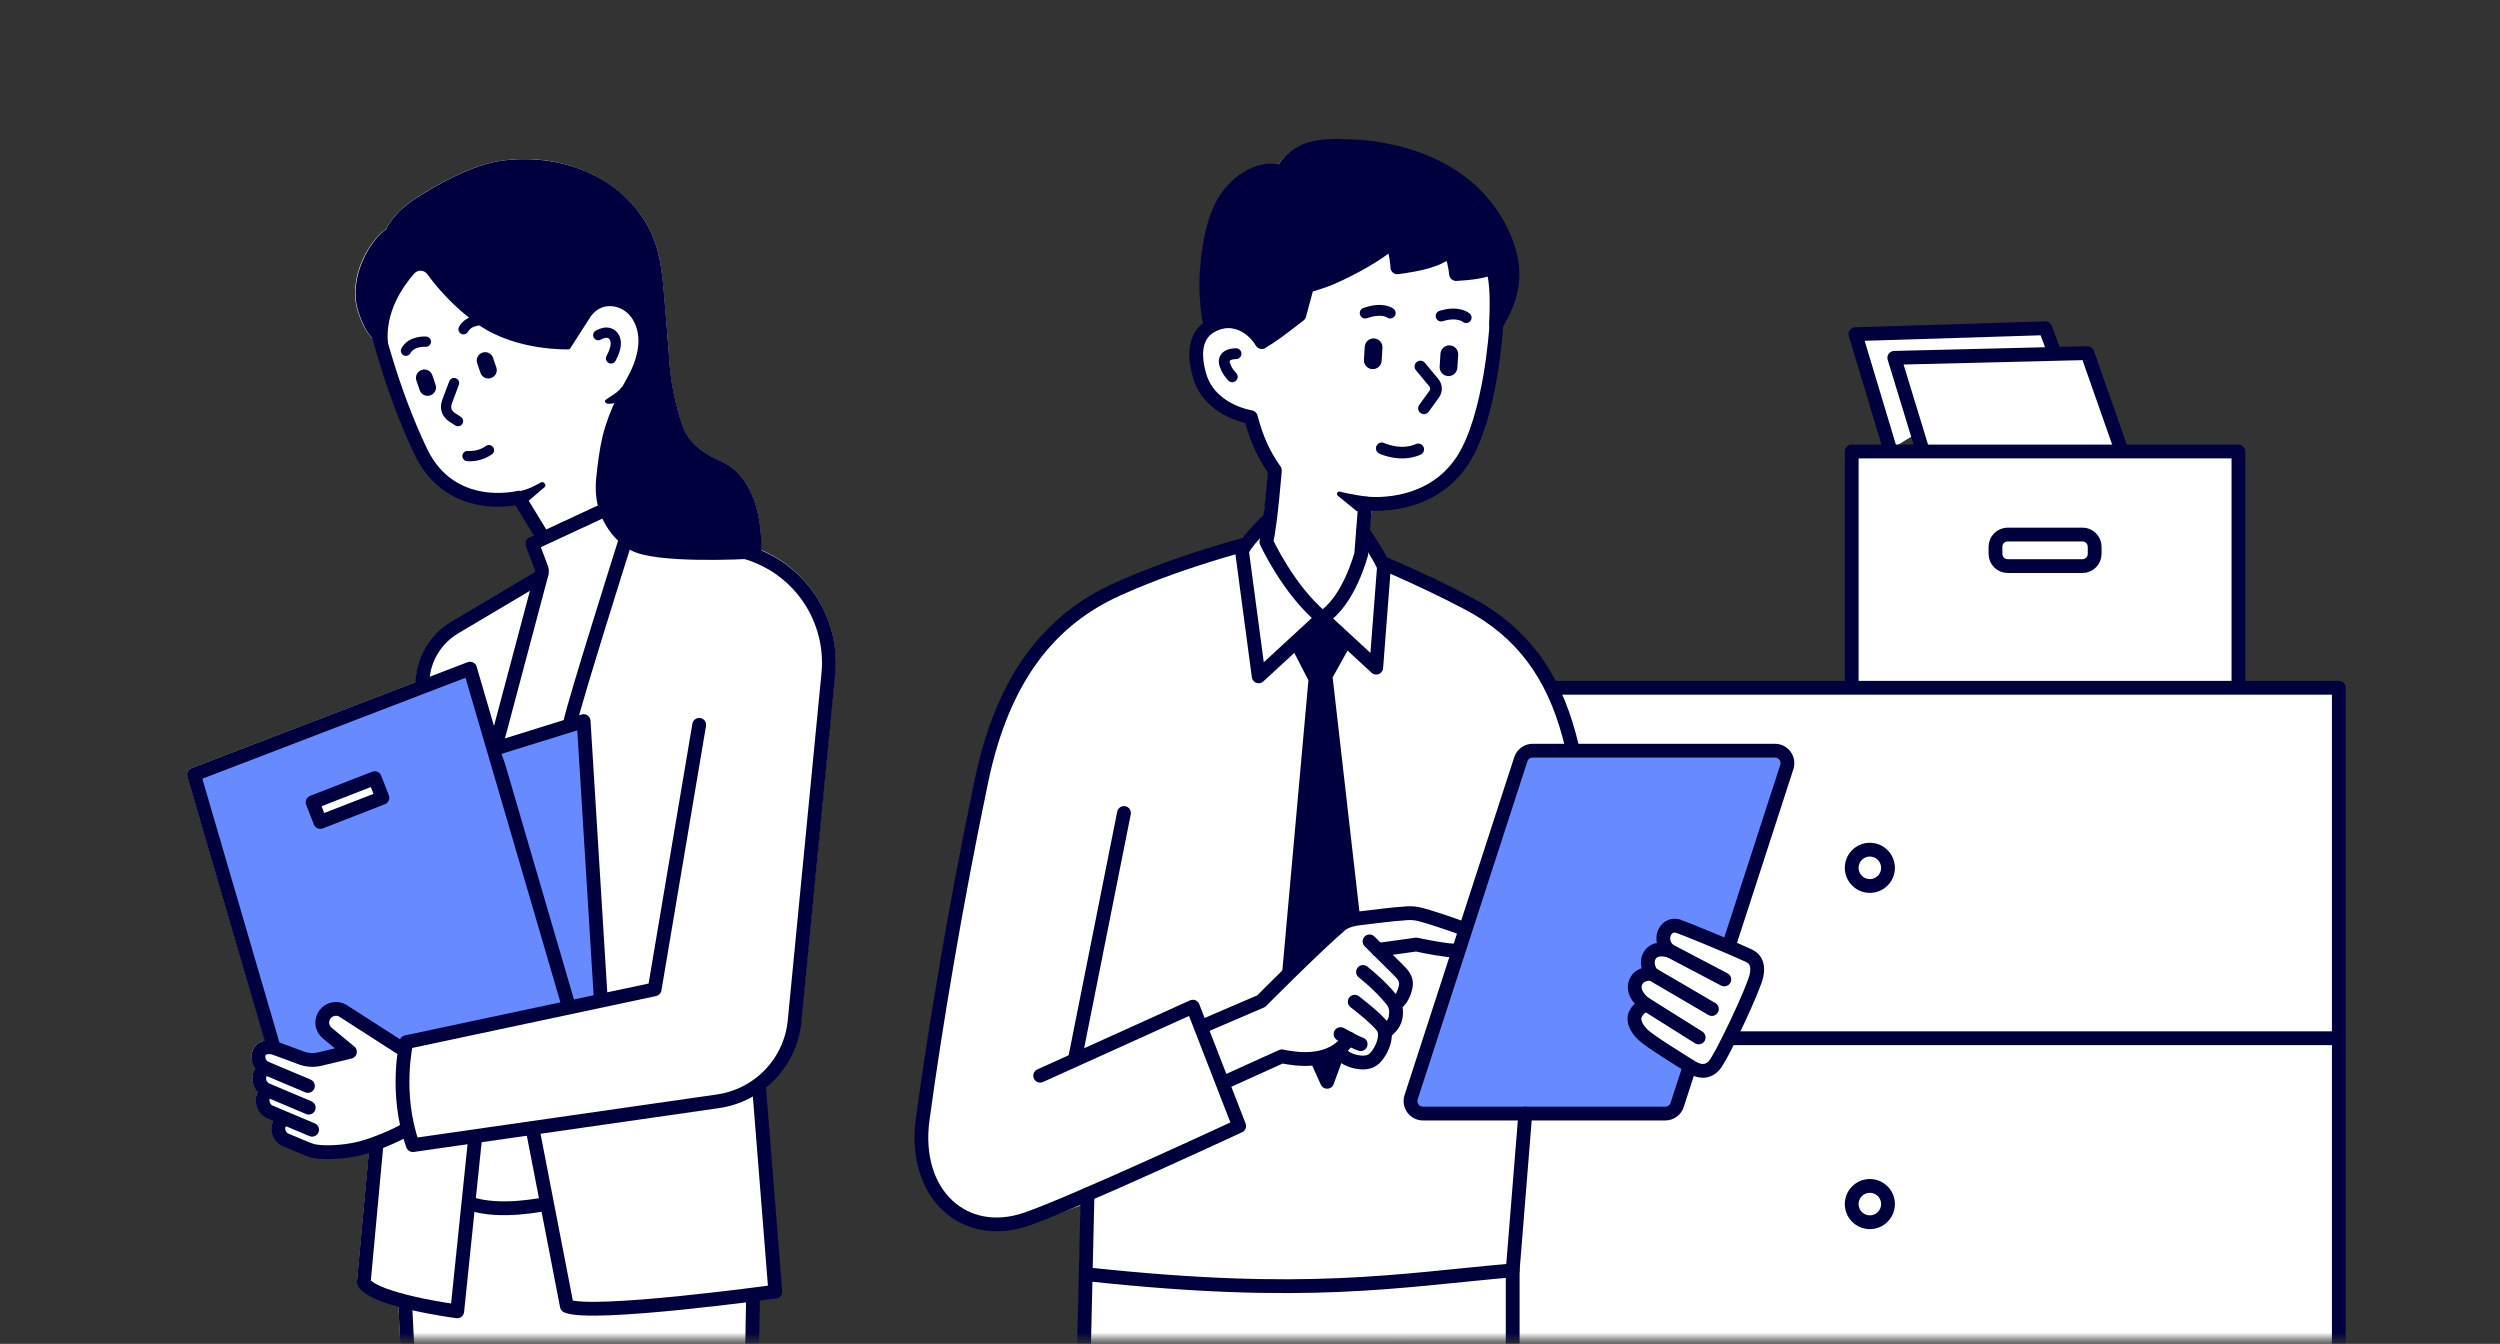 <svg width="333" height="179" viewBox="0 0 333 179" fill="none" xmlns="http://www.w3.org/2000/svg">
<rect x="0" y="0" width="333" height="179" fill="#333333" stroke="none"/>
<mask id="mask0_416_459" style="mask-type:luminance" maskUnits="userSpaceOnUse" x="0" y="0" width="333" height="179">
<path d="M332.887 0.538H0.824V178.43H332.887V0.538Z" fill="white"/>
</mask>
<g mask="url(#mask0_416_459)">
<path d="M273.52 46.639L272.443 43.724L247.146 44.512L251.77 59.879" fill="white"/>
<path d="M273.52 46.639L272.443 43.724L247.146 44.512L251.77 59.879" stroke="#00003E" stroke-width="1.839" stroke-linecap="round" stroke-linejoin="round"/>
<path d="M282.478 59.695L278.038 47.034L252.321 47.664L255.999 59.695" fill="white"/>
<path d="M282.478 59.695L278.038 47.034L252.321 47.664L255.999 59.695" stroke="#00003E" stroke-width="1.839" stroke-linecap="round" stroke-linejoin="round"/>
<path d="M246.647 91.454V60.141H298.16V91.454" fill="white"/>
<path d="M246.647 91.454V60.141H298.16V91.454" stroke="#00003E" stroke-width="1.839" stroke-linecap="round" stroke-linejoin="round"/>
<path d="M187.332 229.181L311.531 229.181V91.611L187.332 91.611V229.181Z" fill="white" stroke="#00003E" stroke-width="1.839" stroke-linecap="round" stroke-linejoin="round"/>
<path d="M311.321 138.291H187.674" stroke="#00003E" stroke-width="1.839" stroke-linecap="round" stroke-linejoin="round"/>
<path d="M249.064 118.012C250.399 118.012 251.481 116.93 251.481 115.595C251.481 114.26 250.399 113.178 249.064 113.178C247.729 113.178 246.647 114.26 246.647 115.595C246.647 116.93 247.729 118.012 249.064 118.012Z" stroke="#00003E" stroke-width="1.839" stroke-linecap="round" stroke-linejoin="round"/>
<path d="M249.064 162.8C250.399 162.8 251.481 161.718 251.481 160.383C251.481 159.048 250.399 157.966 249.064 157.966C247.729 157.966 246.647 159.048 246.647 160.383C246.647 161.718 247.729 162.8 249.064 162.8Z" stroke="#00003E" stroke-width="1.839" stroke-linecap="round" stroke-linejoin="round"/>
<path d="M267.426 75.404H277.382C278.281 75.404 279.01 74.675 279.01 73.775V72.83C279.01 71.93 278.281 71.201 277.382 71.201H267.426C266.526 71.201 265.797 71.93 265.797 72.83V73.775C265.797 74.675 266.526 75.404 267.426 75.404Z" stroke="#00003E" stroke-width="1.839" stroke-linecap="round" stroke-linejoin="round"/>
<path d="M101.355 73.381C101.433 71.647 101.46 63.793 95.838 61.35C94.498 60.772 93.369 60.036 92.449 59.169C91.688 58.434 91.084 57.462 90.742 56.358C89.849 53.495 89.297 50.711 89.14 48.084C89.008 45.956 88.824 43.802 88.641 41.7L88.43 39.205C88.168 35.948 87.8 32.769 86.224 30.011C82.599 23.628 74.692 20.186 66.522 21.447C61.61 22.209 55.542 26.307 55.305 26.465C52.678 28.12 51.654 30.064 51.444 30.484C49.001 32.191 46.374 37.077 47.609 41.28C48.213 43.329 49.001 44.511 49.71 45.194C50.603 48.425 52.468 54.599 55.279 60.483C58.931 68.127 66.47 67.549 68.676 67.207L71.172 71.305L70.515 71.621C70.121 71.805 69.911 72.277 70.069 72.698L71.303 75.981C71.303 75.981 71.303 76.191 71.224 76.218L60.113 82.811C57.328 84.466 55.568 87.382 55.41 90.613C55.41 90.692 55.41 90.771 55.437 90.849L25.49 102.329C25.07 102.486 24.86 102.933 24.965 103.353L35.289 138.632C35.052 138.685 34.868 138.737 34.868 138.737C34.395 138.869 33.476 139.473 33.529 140.786C33.529 141.39 33.791 141.89 34.08 142.257C33.818 142.599 33.607 143.072 33.634 143.702C33.66 144.464 34.002 144.989 34.395 145.383C34.185 145.699 34.054 146.119 34.08 146.644C34.133 147.8 34.947 148.536 35.472 148.825L36.444 149.245C36.287 149.534 36.182 149.928 36.208 150.374C36.261 151.556 37.075 152.266 37.6 152.555L40.542 153.789C40.989 153.973 41.462 154.105 41.935 154.183C42.381 154.262 42.985 154.288 43.668 154.288C44.929 154.288 46.532 154.157 48.055 153.763C48.397 153.684 48.764 153.579 49.158 153.448L47.556 170.706C47.556 170.89 47.556 171.074 47.661 171.232C48.344 172.388 50.603 173.281 53.073 173.964L59.535 302.418C59.535 302.812 59.85 303.153 60.244 303.206C60.375 303.206 61.951 303.495 64.526 303.626V306.91C63.843 306.91 63.186 307.12 62.634 307.593L55.594 313.556C55.121 313.95 54.57 314.239 53.966 314.37L45.849 316.209C43.012 316.866 41.015 319.335 41.015 322.251V324.641C41.015 326.349 42.407 327.741 44.115 327.741L62.792 327.846V327.925C62.792 329.501 63.633 330.972 64.999 331.734C67.914 333.363 70.988 333.914 73.851 333.914C79.709 333.914 84.569 331.576 84.91 331.419L94.525 325.613C95.05 325.298 95.602 325.009 96.153 324.72C96.469 324.562 96.757 324.405 97.073 324.221C97.572 323.932 98.097 323.617 98.465 323.091C98.728 322.724 98.885 322.303 98.912 321.857C98.964 321.384 98.912 320.911 98.833 320.517L97.546 309.642C97.546 309.642 97.546 309.432 97.519 309.353C97.493 308.959 97.099 308.539 96.705 308.486C95.943 308.381 95.628 309.116 95.418 309.642C95.365 309.721 95.339 309.773 95.287 309.852V305.307C96.968 305.229 97.913 305.124 97.94 305.124C98.36 305.071 98.701 304.73 98.701 304.283L101.118 173.071C102.195 172.939 102.983 172.834 103.351 172.782C103.798 172.729 104.113 172.309 104.086 171.862L101.932 144.805C101.932 144.805 101.932 144.779 101.932 144.753C104.586 142.651 106.372 139.525 106.713 135.953C107.895 123.922 109.918 103.012 111.205 89.694C111.888 82.627 107.79 75.955 101.355 73.249V73.381Z" fill="white"/>
<path d="M60.402 100.28L67.599 99.229L79.683 127.52L80.313 133.247L72.065 134.928L60.402 101.068" fill="#678BFE"/>
<path d="M36.445 139.526L39.859 141.338H43.117L46.453 140.104L47.583 139.578L50.761 139.526H52.442H53.23L69.648 135.533L72.065 134.377L72.695 133.247L69.149 128.545L55.883 127.521L38.257 129.097V134.43L36.445 139.526Z" fill="#678BFE"/>
<path d="M80.55 67.917L70.883 72.409L72.117 75.693C72.301 76.165 72.117 76.717 71.671 76.98L60.559 83.573C58.037 85.071 56.409 87.75 56.277 90.692" stroke="#00003E" stroke-width="1.839" stroke-linecap="round" stroke-linejoin="round"/>
<path d="M72.118 76.507L66.181 98.836" stroke="#00003E" stroke-width="1.839" stroke-linecap="round" stroke-linejoin="round"/>
<path d="M83.229 72.225C83.229 72.225 76.347 94.002 75.953 96.261" stroke="#00003E" stroke-width="1.839" stroke-linecap="round" stroke-linejoin="round"/>
<path d="M75.69 133.799L62.608 89.064L25.832 103.17L36.471 139.578" fill="#678BFE"/>
<path d="M75.69 133.799L62.608 89.064L25.832 103.17L36.471 139.578" stroke="#00003E" stroke-width="1.839" stroke-linecap="round" stroke-linejoin="round"/>
<path d="M66.443 99.571L77.739 96.051L79.998 132.696" fill="#678BFE"/>
<path d="M66.443 99.571L77.739 96.051L79.998 132.696" stroke="#00003E" stroke-width="1.839" stroke-linecap="round" stroke-linejoin="round"/>
<path d="M37.81 149.166C37.81 149.166 37.049 149.376 37.075 150.374C37.101 151.373 37.942 151.793 37.942 151.793L40.884 153.028C41.278 153.185 41.672 153.317 42.092 153.369C43.222 153.553 45.586 153.527 47.898 152.975C49.736 152.529 52.836 151.241 54.071 150.453" stroke="#00003E" stroke-width="1.839" stroke-linecap="round" stroke-linejoin="round"/>
<path d="M93.133 96.55L87.196 131.776L54.123 138.816C54.123 138.816 52.521 145.62 54.99 152.529L95.602 146.697C101.092 145.909 105.321 141.496 105.847 135.979C107.029 123.948 109.051 103.038 110.339 89.72C111.022 82.496 106.556 75.798 99.621 73.644L98.807 73.407" stroke="#00003E" stroke-width="1.839" stroke-linecap="round" stroke-linejoin="round"/>
<path d="M41.567 150.48L35.84 148.063C35.84 148.063 35.026 147.643 34.974 146.644C34.921 145.646 35.709 145.436 35.709 145.436" stroke="#00003E" stroke-width="1.839" stroke-linecap="round" stroke-linejoin="round"/>
<path d="M41.12 147.537L35.394 145.121C35.394 145.121 34.58 144.7 34.527 143.702C34.474 142.704 35.263 142.494 35.263 142.494" stroke="#00003E" stroke-width="1.839" stroke-linecap="round" stroke-linejoin="round"/>
<path d="M41.015 144.648L35.289 142.232C35.289 142.232 34.448 141.811 34.422 140.813C34.395 139.815 35.157 139.605 35.157 139.605C35.157 139.605 35.761 139.368 36.497 139.578C36.996 139.736 38.861 140.445 40.122 140.918C40.91 141.207 41.751 141.26 42.565 141.076L46.611 140.104L43.59 137.608C42.854 137.004 42.697 135.927 43.274 135.139C43.826 134.377 44.85 134.167 45.639 134.614L53.283 139.526" fill="white"/>
<path d="M41.015 144.648L35.289 142.232C35.289 142.232 34.448 141.811 34.422 140.813C34.395 139.815 35.157 139.605 35.157 139.605C35.157 139.605 35.761 139.368 36.497 139.578C36.996 139.736 38.861 140.445 40.122 140.918C40.91 141.207 41.751 141.26 42.565 141.076L46.611 140.104L43.59 137.608C42.854 137.004 42.697 135.927 43.274 135.139C43.826 134.377 44.85 134.167 45.639 134.614L53.283 139.526" stroke="#00003E" stroke-width="1.839" stroke-linecap="round" stroke-linejoin="round"/>
<path d="M101.118 144.99L103.272 172.047C103.272 172.047 78.869 175.409 75.506 173.964L70.962 150.506" stroke="#00003E" stroke-width="1.839" stroke-linecap="round" stroke-linejoin="round"/>
<path d="M63.291 151.557L60.901 174.673C60.901 174.673 49.894 173.229 48.449 170.838L50.13 152.634" stroke="#00003E" stroke-width="1.839" stroke-linecap="round" stroke-linejoin="round"/>
<path d="M72.695 160.356C72.695 160.356 66.601 161.722 62.529 160.278" stroke="#00003E" stroke-width="1.839" stroke-linecap="round" stroke-linejoin="round"/>
<path d="M53.966 173.57L60.454 302.444C60.454 302.444 67.783 303.705 78.133 302.313" stroke="#00003E" stroke-width="1.839" stroke-linecap="round" stroke-linejoin="round"/>
<path d="M100.304 172.834L97.887 304.362C97.887 304.362 90.374 305.124 78.553 304.362L73.51 188.412" stroke="#00003E" stroke-width="1.839" stroke-linecap="round" stroke-linejoin="round"/>
<path d="M42.66 109.486L50.935 106.268L49.916 103.648L41.641 106.866L42.66 109.486Z" fill="white" stroke="#00003E" stroke-width="1.839" stroke-linecap="round" stroke-linejoin="round"/>
<path d="M72.065 71.148L69.097 66.288C69.097 66.288 60.087 68.6 56.041 60.141C51.996 51.682 49.947 42.725 49.947 42.725" stroke="#00003E" stroke-width="1.839" stroke-linecap="round" stroke-linejoin="round"/>
<path d="M68.492 65.894L69.333 67.181C69.333 67.181 69.438 67.287 69.543 67.313C69.622 67.313 69.701 67.313 69.753 67.26L72.564 64.87C72.695 64.765 72.695 64.581 72.59 64.476L72.459 64.292C72.459 64.292 72.223 64.16 72.091 64.239C70.174 65.316 69.517 65.343 68.992 65.474L68.466 65.921L68.492 65.894Z" fill="#00003E"/>
<path d="M64.394 42.646C64.394 42.646 62.503 42.489 61.741 43.855" stroke="#00003E" stroke-width="1.366" stroke-linecap="round" stroke-linejoin="round"/>
<path d="M56.724 45.51C56.724 45.51 54.833 45.352 54.071 46.718" stroke="#00003E" stroke-width="1.366" stroke-linecap="round" stroke-linejoin="round"/>
<path d="M79.683 44.643C80.156 44.38 80.707 44.197 81.206 44.38C81.706 44.564 81.995 45.09 82.021 45.615C82.047 46.141 81.889 46.666 81.679 47.139C81.574 47.349 81.495 47.533 81.39 47.743" stroke="#00003E" stroke-width="1.366" stroke-linecap="round" stroke-linejoin="round"/>
<path d="M65.13 59.958C64.316 60.536 63.265 60.825 62.267 60.746" stroke="#00003E" stroke-width="1.366" stroke-linecap="round" stroke-linejoin="round"/>
<path d="M65.401 50.355L65.426 50.346C66.003 50.149 66.31 49.522 66.112 48.945L65.67 47.653C65.473 47.076 64.845 46.769 64.269 46.966L64.244 46.975C63.668 47.172 63.36 47.8 63.558 48.376L64 49.669C64.197 50.245 64.825 50.552 65.401 50.355Z" fill="#00003E"/>
<path d="M57.307 52.666L57.332 52.657C57.909 52.46 58.216 51.833 58.019 51.256L57.576 49.964C57.379 49.387 56.752 49.08 56.175 49.278L56.15 49.286C55.574 49.483 55.267 50.111 55.464 50.687L55.906 51.98C56.104 52.556 56.731 52.863 57.307 52.666Z" fill="#00003E"/>
<path d="M61.006 56.096L60.244 55.597C60.244 55.597 59.009 54.94 59.561 53.469L60.48 51.026" stroke="#00003E" stroke-width="1.366" stroke-linecap="round" stroke-linejoin="round"/>
<path d="M84.464 52.997C84.464 52.997 81.916 53.785 81.18 53.785C80.996 53.785 80.786 53.785 80.655 53.627C80.55 53.496 80.55 53.338 80.681 53.259C80.707 53.233 80.76 53.207 80.786 53.181C81.417 52.708 82.1 52.419 82.625 51.788C82.783 51.604 82.888 51.394 83.098 51.578C83.229 51.683 83.334 51.867 83.439 51.998C83.781 52.34 84.096 52.681 84.438 53.023L84.464 52.997Z" fill="#00003E"/>
<path d="M51.68 30.694C51.68 30.694 52.574 28.54 55.463 26.727C55.463 26.727 61.663 22.498 66.575 21.736C73.983 20.607 82.126 23.339 85.987 30.169C87.564 32.927 87.905 36.132 88.168 39.258C88.404 42.2 88.667 45.168 88.877 48.11C89.061 50.974 89.665 53.81 90.506 56.437C90.847 57.541 91.451 58.565 92.292 59.38C93.132 60.194 94.262 60.956 95.759 61.612C101.854 64.239 101.092 73.696 101.092 73.696L100.855 73.801L100.251 74.116C99.174 74.221 87.248 74.799 84.175 73.039C82.677 72.199 81.469 70.859 80.681 69.335C79.788 67.602 79.525 65.815 79.683 63.898C79.735 63.399 79.788 62.9 79.841 62.4C80.077 60.456 80.366 58.539 80.97 56.674C81.495 55.071 82.178 53.548 82.94 52.05C83.203 51.551 83.466 51.052 83.754 50.553C85.987 46.56 85.462 43.933 84.516 42.384C83.334 40.413 80.629 39.809 78.974 41.385C78.816 41.543 78.632 41.727 78.475 41.937L75.716 46.245C75.716 46.245 68.808 46.508 63.816 42.962C60.559 40.65 58.3 37.944 57.144 36.342C56.593 35.606 55.542 35.58 54.938 36.263C53.414 38.023 50.945 41.49 51.391 45.877C51.391 45.877 49.211 45.588 47.95 41.202C46.742 37.104 49.395 32.244 51.733 30.668L51.68 30.694Z" fill="#00003E" stroke="#00003E" stroke-width="0.578" stroke-linecap="round" stroke-linejoin="round"/>
<path d="M174.408 355.034C167.998 355.034 162.508 353.169 162.272 353.091L153.314 348.126C152.763 347.811 152.185 347.548 151.607 347.259L150.635 346.786C150.109 346.523 149.558 346.208 149.19 345.709C148.927 345.367 148.743 344.947 148.691 344.501C148.638 344.028 148.691 343.529 148.717 343.135L149.216 336.988C149.295 336.095 149.505 334.939 149.689 333.888L149.926 332.575C150.136 331.235 151.318 330.631 151.659 330.473L151.738 326.191C149.794 325.929 148.533 325.797 148.244 325.771C147.772 325.718 147.483 325.403 147.456 325.009L143.174 195.793L143.989 160.541C140.626 161.749 138.341 162.668 136.923 163.141C135.504 163.614 134.112 163.877 132.72 163.877C130.25 163.877 127.965 163.089 126.126 161.565C122.816 158.859 121.345 154.262 122.054 149.009C123.92 135.323 126.783 118.878 129.883 103.853C132.614 90.692 138.683 82.155 148.455 77.741C154.838 74.852 161.799 72.777 165.398 71.778C166.107 70.885 167.053 69.835 168.34 68.626C168.655 66.262 168.865 63.767 168.944 62.873C167.526 60.746 166.659 58.854 165.95 56.28C162.43 55.334 159.881 53.154 159.041 50.369C158.043 47.059 158.437 44.617 160.223 43.145C160.092 41.806 159.776 39.442 159.855 36.788C159.908 35.133 160.275 29.486 162.508 26.071C163.507 24.521 166.055 21.868 169.181 21.868C169.522 21.868 169.864 21.894 170.231 21.973C172.254 19.162 174.723 18.61 178.112 18.61C178.69 18.61 179.294 18.61 179.924 18.663C183.917 18.821 197.236 20.265 201.544 32.559C202.831 36.211 202.332 39.731 200.073 43.408V43.723C200.046 44.222 199.337 55.833 195.476 61.744C191.982 67.103 186.36 67.891 183.313 67.891H182.709L182.367 70.517C183.418 72.172 184.154 73.381 184.6 74.221C187.621 75.561 191.956 77.531 195.975 79.633C203.067 83.389 207.454 89.09 209.766 97.627C209.871 98.021 210.002 98.52 210.134 99.045L236.429 99.15C237.217 99.15 237.952 99.518 238.399 100.149C238.872 100.779 239.003 101.593 238.74 102.355L231.254 125.445C232.226 126.023 232.935 126.339 233.303 126.523C234.143 126.943 235.089 127.862 234.721 129.911C234.38 131.829 229.914 141.286 228.811 142.415C228.206 143.019 227.523 143.335 226.788 143.335C226.446 143.335 226.079 143.256 225.658 143.098L224.135 147.327C223.793 148.352 222.874 149.035 221.797 149.035H203.987L202.227 169.157V194.585L195.633 323.275C195.633 323.67 195.318 323.985 194.924 324.011C194.661 324.011 193.322 324.142 191.351 324.247L191.246 324.641V328.24C192.087 328.398 192.717 328.634 193.243 329.055L200.519 335.202C201.018 335.622 201.596 335.911 202.227 336.068L210.58 337.986C213.47 338.643 215.492 341.165 215.492 344.133V346.602C215.492 348.31 214.1 349.702 212.393 349.728L186.019 349.833C185.73 351.567 184.916 352.802 183.707 353.301C181.028 354.404 177.876 354.982 174.382 354.982L174.408 355.034ZM168.603 325.613H162.797L162.64 330.132L165.582 331.997L178.48 341.664L178.769 340.639L179.767 331.445L181.527 330.841L181.632 323.591L175.984 323.538L173.331 249.303H173.042L168.576 325.613H168.603Z" fill="white"/>
<path d="M181.317 73.775C181.317 73.775 188.935 76.849 195.607 80.395C202.805 84.204 206.85 89.957 209.004 97.916C210.134 102.067 212.866 114.965 212.866 114.965" stroke="#00003E" stroke-width="1.839" stroke-linecap="round" stroke-linejoin="round"/>
<path d="M179.005 85.648L176.562 90.035L181.186 130.516C181.343 131.908 176.772 144.096 176.772 144.096C176.772 144.096 171.44 132.459 171.545 131.356L175.222 90.429L172.858 85.859L176.089 82.312L178.979 85.675L179.005 85.648Z" fill="#00003E" stroke="#00003E" stroke-width="1.839" stroke-linecap="round" stroke-linejoin="round"/>
<path d="M160.538 136.558L167.998 133.353C167.998 133.353 174.618 126.654 178.558 123.213C179.031 122.793 179.977 122.451 180.923 122.346C183.26 122.083 185.047 121.794 187.516 121.637C188.12 121.584 188.646 121.637 189.223 121.821C190.353 122.11 192.822 122.924 194.32 123.476C195.528 123.922 195.764 124.789 195.581 125.393C195.213 126.575 194.162 126.707 192.822 126.549C191.036 126.339 188.646 125.814 188.646 125.814L183.549 126.523L182 137.74C179.583 141.26 172.7 141.128 170.704 140.708L163.454 143.992L160.512 136.558H160.538Z" fill="white"/>
<path d="M189.197 48.819L190.984 50.974C191.351 51.42 191.378 52.024 191.036 52.497L189.67 54.388" stroke="#00003E" stroke-width="1.55" stroke-linecap="round" stroke-linejoin="round"/>
<path d="M184.049 59.721C184.049 59.721 186.57 60.903 188.908 59.852" stroke="#00003E" stroke-width="1.55" stroke-linecap="round" stroke-linejoin="round"/>
<path d="M195.292 42.305C195.292 42.305 194.241 41.385 191.956 42.095" stroke="#00003E" stroke-width="1.445" stroke-linecap="round" stroke-linejoin="round"/>
<path d="M185.178 41.701C185.178 41.701 184.206 40.887 181.842 41.701" stroke="#00003E" stroke-width="1.445" stroke-linecap="round" stroke-linejoin="round"/>
<path d="M164.636 47.112C164.636 47.112 162.85 47.06 163.086 48.373C163.086 48.373 163.296 49.345 164.137 50.186" stroke="#00003E" stroke-width="1.445" stroke-linecap="round" stroke-linejoin="round"/>
<path d="M182.184 66.498C182.184 66.498 179.635 66.131 178.401 65.789L180.844 67.785L182.184 66.498Z" fill="#00003E" stroke="#00003E" stroke-width="0.63" stroke-linecap="round" stroke-linejoin="round"/>
<path d="M181.676 47.916C181.636 48.567 182.131 49.128 182.783 49.169C183.435 49.209 183.996 48.713 184.036 48.062L184.143 46.331C184.183 45.68 183.688 45.119 183.036 45.078C182.384 45.038 181.824 45.534 181.783 46.185L181.676 47.916Z" fill="#00003E"/>
<path d="M191.762 48.842C191.722 49.494 192.218 50.055 192.869 50.095C193.521 50.135 194.082 49.64 194.122 48.988L194.229 47.258C194.269 46.606 193.774 46.045 193.122 46.005C192.471 45.965 191.91 46.46 191.869 47.112L191.762 48.842Z" fill="#00003E"/>
<path d="M173.226 250.722L175.905 323.145C184.653 324.274 194.898 323.328 194.898 323.328L201.491 194.664V169.21" stroke="#00003E" stroke-width="1.839" stroke-linecap="round" stroke-linejoin="round"/>
<path d="M144.856 159.096L144.015 195.767L148.297 324.983C148.297 324.983 159.461 326.112 168.392 325.351L176.037 208.428" stroke="#00003E" stroke-width="1.839" stroke-linecap="round" stroke-linejoin="round"/>
<path d="M183.55 126.523L188.646 125.813C188.646 125.813 191.036 126.339 192.822 126.549C194.162 126.707 195.213 126.575 195.581 125.393C195.764 124.789 195.528 123.922 194.32 123.476C192.822 122.924 190.353 122.11 189.224 121.821C188.619 121.663 188.12 121.61 187.516 121.637C185.047 121.794 183.261 122.083 180.923 122.346C180.003 122.451 179.031 122.793 178.558 123.213C174.618 126.654 167.998 133.353 167.998 133.353L160.538 136.557" stroke="#00003E" stroke-width="1.839" stroke-linecap="round" stroke-linejoin="round"/>
<path d="M182.42 125.393C182.42 125.393 184.837 127.783 186.281 129.228C186.807 129.753 187.28 130.279 187.28 131.04C187.28 131.671 186.807 133.063 186.098 133.562" stroke="#00003E" stroke-width="1.839" stroke-linecap="round" stroke-linejoin="round"/>
<path d="M181.553 129.464C181.553 129.464 183.76 131.172 185.388 133.195C185.966 133.93 186.045 134.613 185.887 135.559C185.73 136.505 184.758 137.266 184.758 137.266" stroke="#00003E" stroke-width="1.839" stroke-linecap="round" stroke-linejoin="round"/>
<path d="M180.45 133.431C180.45 133.431 183.523 135.769 184.206 136.846C185.073 138.186 183.628 140.839 182.683 141.259C181.632 141.916 179.268 141.259 178.769 140.445" stroke="#00003E" stroke-width="1.839" stroke-linecap="round" stroke-linejoin="round"/>
<path d="M178.559 137.74C179.846 138.449 180.529 138.843 181.238 139.079" stroke="#00003E" stroke-width="1.839" stroke-linecap="round" stroke-linejoin="round"/>
<path d="M179.688 138.344C177.271 141.864 172.701 141.102 170.73 140.708L163.48 143.992" stroke="#00003E" stroke-width="1.839" stroke-linecap="round" stroke-linejoin="round"/>
<path d="M236.429 99.991H204.144C203.435 99.991 202.778 100.464 202.568 101.147L187.963 146.145C187.621 147.222 188.409 148.326 189.539 148.326H221.823C222.532 148.326 223.189 147.853 223.399 147.17L238.005 102.171C238.346 101.094 237.558 99.991 236.429 99.991Z" fill="#678BFE" stroke="#00003E" stroke-width="1.839" stroke-linecap="round" stroke-linejoin="round"/>
<path d="M138.551 143.282L158.883 134.088L165.056 149.981C165.056 149.981 142.964 160.252 136.686 162.406C128.385 165.243 121.555 158.991 122.895 149.114C124.497 137.319 127.203 120.901 130.723 104.01C133.639 90.035 140.048 82.444 148.849 78.477C158.095 74.3 168.392 71.857 168.392 71.857" stroke="#00003E" stroke-width="1.839" stroke-linecap="round" stroke-linejoin="round"/>
<path d="M149.715 108.292L143.227 140.839" stroke="#00003E" stroke-width="1.839" stroke-linecap="round" stroke-linejoin="round"/>
<path d="M223.478 123.344C221.718 122.898 220.746 125.393 222.401 126.654C222.401 126.654 220.51 125.971 219.748 127.258C219.144 128.256 219.748 129.307 219.958 129.701C219.958 129.701 218.645 129.596 218.04 130.516C217.673 131.093 217.646 131.724 217.962 132.381C218.198 132.853 218.592 133.353 219.275 133.825C219.275 133.825 218.329 134.088 217.857 135.06C217.41 135.953 218.014 137.03 218.828 137.818C219.8 138.764 224.292 141.496 225.291 142.126C226.236 142.704 227.313 142.967 228.285 141.969C229.257 140.944 233.67 131.593 233.986 129.859C234.196 128.729 233.986 127.784 232.987 127.311C231.332 126.523 224.292 123.581 223.478 123.37V123.344Z" fill="white" stroke="#00003E" stroke-width="1.839" stroke-linecap="round" stroke-linejoin="round"/>
<path d="M229.677 130.463L222.427 126.654" stroke="#00003E" stroke-width="1.839" stroke-linecap="round" stroke-linejoin="round"/>
<path d="M228.023 134.403L219.984 129.701" stroke="#00003E" stroke-width="1.839" stroke-linecap="round" stroke-linejoin="round"/>
<path d="M226.263 138.186L219.275 133.8" stroke="#00003E" stroke-width="1.839" stroke-linecap="round" stroke-linejoin="round"/>
<path d="M145.066 169.76C174.119 172.886 185.914 170.575 201.491 169.209L203.172 148.325" stroke="#00003E" stroke-width="1.839" stroke-linecap="round" stroke-linejoin="round"/>
<path d="M200.834 32.848C197.157 22.393 186.518 19.714 179.925 19.477C175.748 19.32 172.806 19.425 170.73 22.945C167.526 21.894 164.479 24.574 163.218 26.544C161.458 29.249 160.827 33.715 160.696 36.841C160.564 40.282 161.169 43.382 161.169 43.382C161.169 43.382 161.195 43.408 161.221 43.434C161.484 43.277 161.799 43.119 162.141 42.988C164.505 42.147 166.843 43.461 168.077 45.51C169.286 44.932 171.519 43.146 173.068 41.964L174.119 38.076C174.119 38.076 175.984 37.603 177.508 36.92C180.056 35.79 183.418 33.978 185.362 32.27C186.098 33.741 186.124 35.606 186.124 35.606C189.171 35.186 191.457 34.74 193.164 33.295C193.584 34.293 193.821 35.396 193.952 36.5C195.817 36.421 197.735 36.132 198.759 35.659C199.521 37.445 199.337 41.202 199.285 43.198C201.176 40.23 202.227 36.841 200.808 32.822L200.834 32.848Z" fill="#00003E" stroke="#00003E" stroke-width="1.839" stroke-linejoin="round"/>
<path d="M181.553 70.807C181.553 70.807 184.285 74.905 184.338 75.588L183.313 88.932L176.115 82.286" fill="white"/>
<path d="M181.553 70.807C181.553 70.807 184.285 74.905 184.338 75.588L183.313 88.932L176.115 82.286" stroke="#00003E" stroke-width="1.839" stroke-linecap="round" stroke-linejoin="round"/>
<path d="M168.97 69.204C168.97 69.204 165.372 72.646 165.45 73.565L167.657 90.088L176.089 82.313" fill="white"/>
<path d="M168.97 69.204C168.97 69.204 165.372 72.646 165.45 73.565L167.657 90.088L176.089 82.313" stroke="#00003E" stroke-width="1.839" stroke-linecap="round" stroke-linejoin="round"/>
<path d="M199.495 40.309L199.285 43.671C199.285 43.671 198.575 55.545 194.819 61.324C190.327 68.206 181.842 67.05 181.842 67.05L181.317 73.775C181.317 73.775 179.688 80.132 176.116 82.312C171.545 78.477 168.682 72.173 168.682 72.173C169.26 69.625 169.811 62.663 169.811 62.663C168.34 60.562 167.421 58.618 166.606 55.571C163.507 54.967 160.722 53.102 159.829 50.186C158.752 46.613 159.382 44.013 162.141 43.041C164.505 42.2 166.843 43.514 168.077 45.562" stroke="#00003E" stroke-width="1.839" stroke-linecap="round" stroke-linejoin="round"/>
</g>
</svg>
